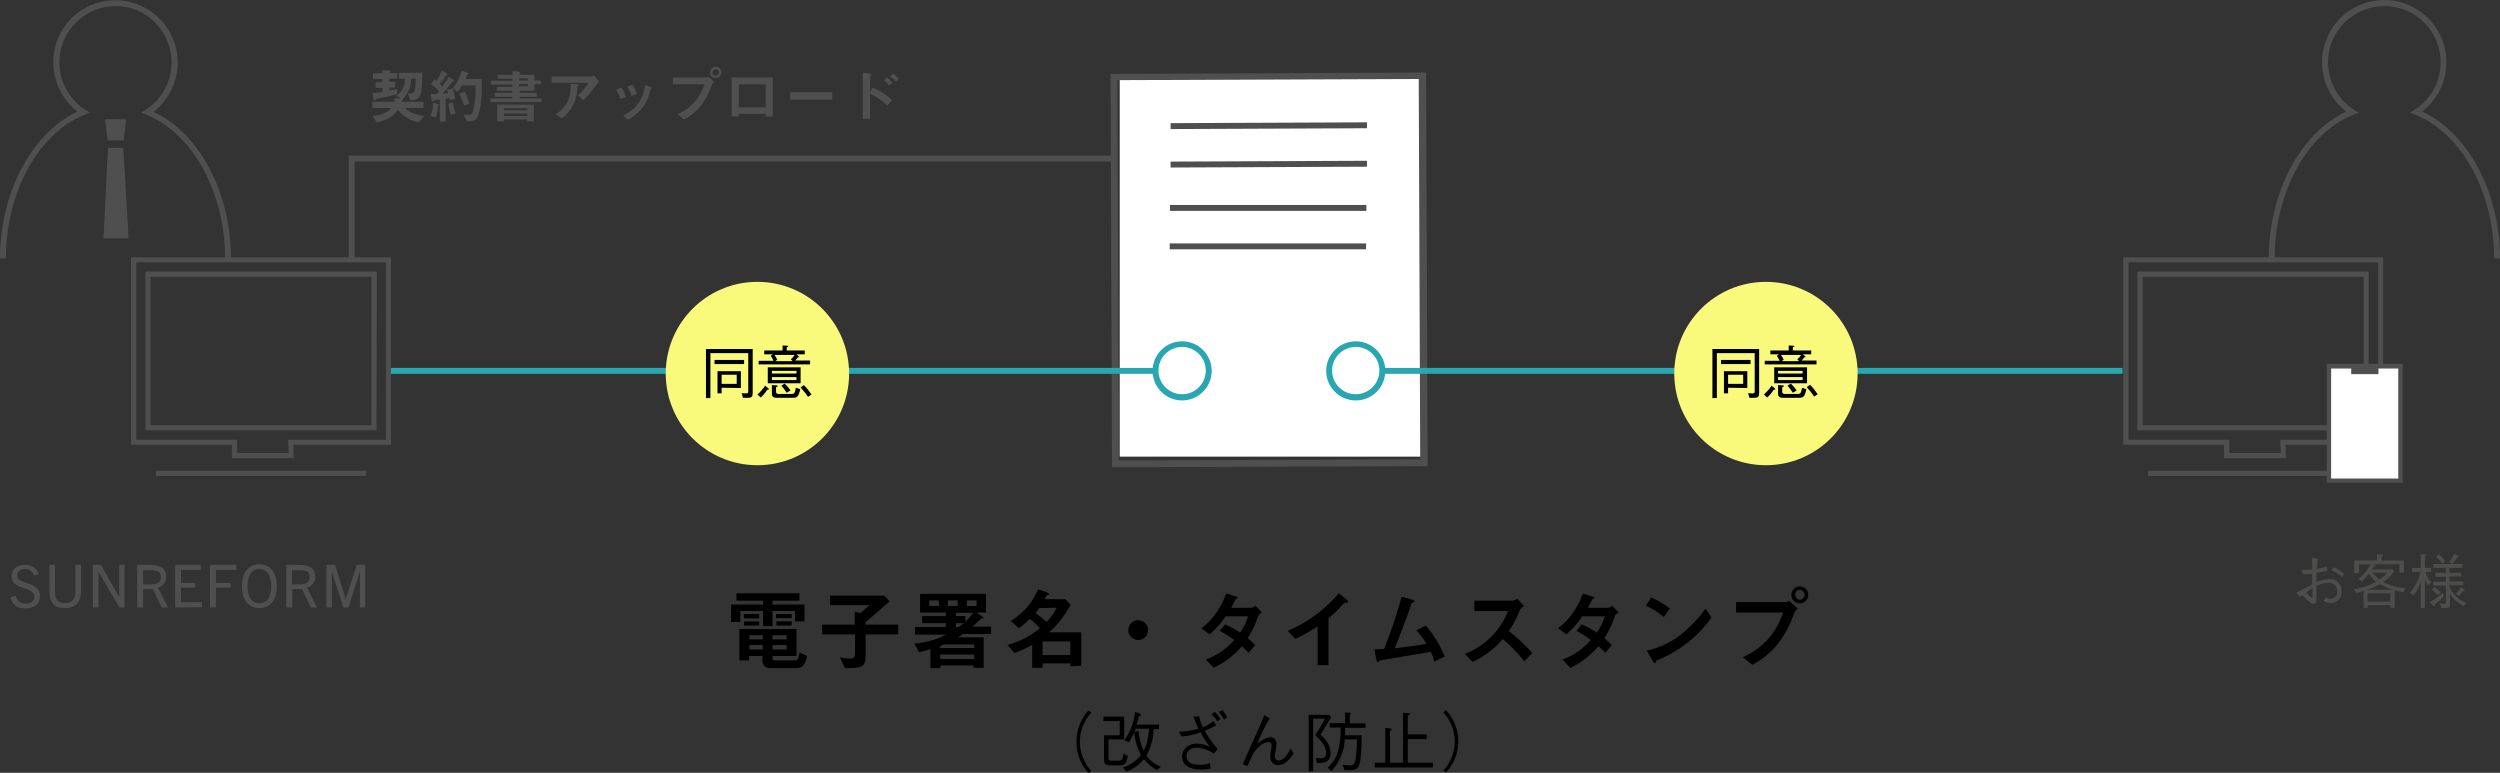 <?xml version="1.0" encoding="utf-8"?>
<!-- Generator: Adobe Illustrator 26.0.2, SVG Export Plug-In . SVG Version: 6.00 Build 0)  -->
<svg version="1.1" id="レイヤー_1" xmlns="http://www.w3.org/2000/svg" xmlns:xlink="http://www.w3.org/1999/xlink" x="0px"
	 y="0px" viewBox="0 0 845.3 261.3" style="enable-background:new 0 0 845.3 261.3;" xml:space="preserve">
<rect x="0" y="0" width="845.3" height="261.3" fill="#333333" stroke="none"/>
<style type="text/css">
	.st0{fill:#FFFFFF;}
	.st1{fill:#4F4F4F;}
	.st2{fill:#4D4D4C;}
	.st3{fill:#28A6B1;}
	.st4{fill:#F9FA7B;}
</style>
<g id="レイヤー_2_00000159444379252430068560000012081567465986823841_">
	<g id="レイヤー_1-2">
		<rect x="378.6" y="26.4" class="st0" width="103.4" height="128"/>
		<polygon class="st1" points="119.9,87.2 117.9,87.2 117.9,52.6 376.3,52.6 376.3,54.6 119.9,54.6 		"/>
		<path d="M268.8,210.1v-3.5h-7.6v5.1h-3.2v-5.1h-7.7v3.7h-3.1v-5.9h10.8v-1.3h-9v-2.5h21.3v2.5h-9.1v1.3H272v5.7L268.8,210.1z
			 M268.6,225.9h-8.1c-1.3,0.2-2.5-0.8-2.7-2.1c0-0.2,0-0.4,0-0.6v-1.4h-4.5v1.5H250v-10.6h19.3v9.1h-8.1v0.6c0,0.6,0.1,0.9,0.9,0.9
			h6.5c1,0,1.5-0.4,1.7-2.7l2.6,1.2C272,225.5,271.3,225.9,268.6,225.9L268.6,225.9z M251.5,209.1v-1.5h5.2v1.5H251.5z M251.6,211.5
			v-1.4h5.1v1.4H251.6z M257.9,214.8h-4.5v1.4h4.5V214.8z M257.9,218.1h-4.5v1.5h4.5V218.1z M266,214.8h-4.8v1.4h4.8L266,214.8z
			 M266,218.1h-4.8v1.5h4.8L266,218.1z M262.4,209v-1.4h5.3v1.4H262.4z M262.5,211.5v-1.4h5.2v1.4H262.5z"/>
		<path d="M292.7,214.5v7.1c0,4.1-1.3,4.3-7,4.3l-1.7-3.6c1.1,0.2,2.2,0.3,3.4,0.4c0.9,0,1.7-0.3,1.7-1.7v-6.5H278v-3.3h11v-4.4
			l1.9,0.5c1.5-1.2,2.6-2.2,3-2.7h-13.2v-3.2H299l1.8,1.9c-3.3,3-5.9,5.2-8.1,7v0.9h11v3.3L292.7,214.5z"/>
		<path d="M325.4,214.5c-0.5,0.4-1,0.7-1.6,1h8.8v10.3h-3.4V225H318v0.9h-3.4v-6.4c-1.6,0.5-2.3,0.7-3.9,1l-1.5-2.9
			c3.7-0.3,7.4-1.3,10.7-3h-10.5V212h10.4v-1.3h-8v-2.4h8v-1.2h-8.7v-6.3h22.3v6.3h-3.3l2,1.3c0.3,0.2,0.5,0.4,0.5,0.5
			s-0.3,0.2-0.5,0.2s-0.4,0.1-0.9,0.6s-1.5,1.4-2.4,2.2h6.3v2.5H325.4z M317.4,203h-3.2v1.9h3.3L317.4,203z M329.4,217.9h-10.2
			c-0.3,0.1-0.8,0.4-1.3,0.6v0.6h11.5L329.4,217.9z M329.4,221.3h-11.5v1.5h11.5L329.4,221.3z M323.8,203h-3.3v1.9h3.3V203z
			 M323.2,207.2v1.1h3.2v1.9c1-0.9,1.9-1.9,2.6-3L323.2,207.2z M323.2,210.7v1.3h1c0.3-0.2,0.8-0.6,1.7-1.3L323.2,210.7z M330.2,203
			h-3.3v1.9h3.3V203z"/>
		<path d="M361.9,225.3v-1h-9.4v1.5H349V218c-1.9,1.1-3.9,2-5.9,2.8l-2.5-2.7c4-1.1,7.8-3,11-5.7c-1-1.2-2.2-2.2-3.4-3.1
			c-1.2,1.1-2.4,2.2-3.7,3.1l-2.7-2.4c5.2-3.6,7-6,9.2-10.7l2.8,0.9c0.2,0.1,0.9,0.4,0.9,0.7c0,0.1,0,0.2-0.1,0.2
			c-0.1,0.1-0.7,0.2-0.8,0.3s-0.5,1-0.6,1.2h7l1.8,1.9c-1.9,3.5-4.3,6.7-7.3,9.3h10.9v11.3L361.9,225.3z M351.4,205.6
			c-0.4,0.6-0.8,1.2-1.3,1.7c1.3,0.9,2.6,1.9,3.8,3c1.3-1.4,2.5-3,3.4-4.8L351.4,205.6z M361.9,216.9h-9.4v4.6h9.4V216.9z"/>
		<path d="M384.9,216.4c-1.9,0-3.4-1.5-3.4-3.3c0-1.9,1.5-3.4,3.3-3.4c1.9,0,3.4,1.5,3.4,3.3c0,0,0,0,0,0
			C388.2,214.9,386.7,216.4,384.9,216.4z"/>
		<path d="M425.3,208.6c-0.8,2.5-2,4.9-3.4,7.2c0.8,0.6,1.5,1.3,2.5,2.3l-2.2,2.6c-0.5-0.5-1.1-1.1-2.3-2.2
			c-2.6,3.1-5.8,5.5-9.5,7.3l-2.7-2.8c3.7-1.3,7-3.6,9.6-6.6c-1.6-1.2-3.2-2.2-4.9-3.1l1.8-2.2c1.8,0.8,3.5,1.7,5.1,2.8
			c1.2-1.7,2.1-3.5,2.7-5.5h-7.6c-1.5,2.3-3.3,4.3-5.4,6.1l-2.8-2.1c4.2-2.9,7.1-8,8.4-11.7l3.3,1c0.2,0.1,0.6,0.2,0.6,0.4
			s-0.3,0.3-0.7,0.5c-0.4,0.7-0.9,1.9-1.5,2.9h6.9c0.5-0.1,1-0.4,1.3-0.7l2.2,2.3C426,207.4,425.5,207.9,425.3,208.6z"/>
		<path d="M455,203.8c-0.4,0-0.5,0.1-0.9,0.5c-1.5,1.7-3.1,3.3-4.9,4.7v15.9h-3.7v-13.1c-2.4,1.6-4.9,3-7.5,4.2l-2.6-2.7
			c6.7-2.8,12.6-7.2,17.3-12.7l2.6,2.1c0.1,0.1,0.5,0.5,0.5,0.7S455.6,203.8,455,203.8z"/>
		<path d="M485,223.7c-0.3-1.1-0.7-2.3-1.2-3.3c-2.9,0.5-17.1,2.8-17.3,3s-0.4,0.4-0.5,0.4c-0.1,0.1-0.1,0.1-0.2,0.1
			c-0.2,0-0.3-0.3-0.4-0.8l-0.7-3.5c0.7,0,1.6-0.1,3.3-0.2c2.3-5.8,4.3-11.6,5.9-17.6l3.5,0.9c0.3,0.1,0.8,0.3,0.8,0.6
			s-0.1,0.2-0.6,0.5c-0.3,0.1-0.4,0.2-0.6,1.1c-1.6,4.6-4.1,11.1-5.4,14.3c4.2-0.5,7.4-0.9,10.7-1.5c-1-1.7-2.1-3.2-3.4-4.6l3.2-1.6
			c2.7,3.1,4.8,6.7,6.4,10.5L485,223.7z"/>
		<path d="M515.4,223.6c-2.1-2.7-4.6-5.3-7.3-7.5c-2.8,3.3-6.3,5.9-10.2,7.7l-2.6-2.7c3.6-1.4,6.9-3.6,9.5-6.4
			c2.2-2.3,3.9-5.1,5.1-8.1h-11.4v-3.5h12.9c0.6-0.1,1.1-0.3,1.6-0.7l2.3,2.5c-0.7,0.4-1.3,1-1.6,1.8c-0.9,2.3-2.1,4.6-3.5,6.7
			c2.9,2.2,5.5,4.7,7.9,7.4L515.4,223.6z"/>
		<path d="M545.9,208.6c-0.8,2.5-2,4.9-3.4,7.2c0.7,0.6,1.5,1.3,2.5,2.3l-2.2,2.6c-0.5-0.5-1.1-1.1-2.3-2.2c-2.6,3-5.8,5.5-9.5,7.3
			l-2.7-2.8c3.7-1.3,7-3.6,9.6-6.6c-1.6-1.2-3.2-2.2-4.9-3.1l1.8-2.2c1.8,0.8,3.5,1.7,5.1,2.8c1.2-1.7,2.1-3.5,2.7-5.5h-7.6
			c-1.5,2.3-3.3,4.3-5.4,6.1l-2.8-2.1c4.2-2.9,7.1-8,8.4-11.7l3.3,1c0.2,0.1,0.6,0.2,0.6,0.4s-0.3,0.3-0.7,0.5
			c-0.4,0.7-0.9,1.9-1.5,2.9h6.9c0.5-0.1,1-0.4,1.3-0.7l2.2,2.3C546.6,207.4,546.1,207.9,545.9,208.6z"/>
		<path d="M562.6,208.6c-1.9-1.5-3.9-2.8-6.1-3.8l1.8-2.8c2.2,1,4.3,2.2,6.3,3.7L562.6,208.6z M571.3,216.7
			c-3.4,2.8-7.2,5.1-11.2,6.6c-0.2,0.4-0.2,0.9-0.5,0.9s-0.4-0.2-0.7-0.6l-2.1-3.6c4-0.9,7.8-2.6,11.1-5.1c3.4-2.6,6.3-5.7,8.8-9.1
			l2,3C576.6,211.8,574.1,214.4,571.3,216.7z"/>
		<path d="M606.6,207.4c-1.2,3.6-3,7-5.3,10.1c-2.4,3-5.4,5.5-8.8,7.3l-3.2-2.6c3.9-1.7,7.4-4.4,9.9-7.8c1.6-2.2,2.9-4.7,3.7-7.3
			H587v-3.5h16.9c0.4,0,0.7-0.2,1-0.5l3,2.7C607.3,206.2,606.8,206.7,606.6,207.4z M608.6,204c-1.6,0-2.9-1.2-2.9-2.8
			c0-1.6,1.2-2.9,2.8-2.9c1.6,0,2.9,1.2,2.9,2.8c0,0,0,0,0,0C611.4,202.7,610.2,204,608.6,204C608.6,204,608.6,204,608.6,204
			L608.6,204z M608.6,199.4c-0.9,0-1.6,0.7-1.6,1.7c0,0,0,0,0,0c0,0.9,0.7,1.7,1.6,1.7c0.9-0.1,1.6-0.9,1.6-1.8
			C610.1,200.2,609.4,199.5,608.6,199.4z"/>
		<path class="st1" d="M11.5,194.6c-0.4-1.3-1.6-2.2-3-2.2c-1.6,0-2.7,0.8-2.7,2.2c0,3.3,7.7,1.7,7.7,6.9c0,2.8-2,4.2-4.9,4.2
			s-4.2-1.1-5.1-3.7l1.8-0.6c0.6,1.8,1.5,2.7,3.4,2.7c1.7,0,2.9-0.8,2.9-2.4c0-3.6-7.7-1.9-7.7-6.9c0-2.4,1.9-3.8,4.5-3.8
			s4,1.1,4.7,3.2L11.5,194.6z"/>
		<path class="st1" d="M25.5,191h1.9v8.7c0,3.7-1.6,5.9-5.5,5.9s-5.2-2.2-5.2-5.9V191h1.9v9.1c0,2.6,1,3.8,3.3,3.8s3.6-1.2,3.6-3.8
			V191z"/>
		<path class="st1" d="M40.4,205.4l-7.1-12.1l0,0v12.1h-1.9V191h2.7l6.2,10.9l0,0V191h1.8v14.4L40.4,205.4z"/>
		<path class="st1" d="M54.7,205.4l-3-6.2h-3.3v6.2h-2V191h4.4c3.7,0,5.4,1.4,5.4,4c0.1,1.7-1.1,3.3-2.8,3.7l3.4,6.7L54.7,205.4z
			 M51,197.6c1.2,0,3.4-0.2,3.4-2.4s-1.7-2.4-3.3-2.4h-2.7v4.8H51z"/>
		<path class="st1" d="M59.2,205.4V191h8.7v1.7h-6.7v4.4h4.8v1.6h-4.8v4.9h7.1v1.7L59.2,205.4z"/>
		<path class="st1" d="M71,205.4V191h8.9v1.7H73v4.4h5v1.6h-5v6.6L71,205.4z"/>
		<path class="st1" d="M81.8,198.2c0-4.3,2-7.4,5.9-7.4s5.9,3.1,5.9,7.4c0,4.6-2.2,7.4-5.9,7.4S81.8,202.8,81.8,198.2z M91.7,198.2
			c0-3.7-1.5-5.8-4-5.8s-4,2.1-4,5.8s1.5,5.8,4,5.8S91.7,201.9,91.7,198.2z"/>
		<path class="st1" d="M105.1,205.4l-3-6.2h-3.3v6.2h-2V191h4.4c3.7,0,5.4,1.4,5.4,4c0.1,1.7-1.1,3.3-2.8,3.7l3.4,6.7L105.1,205.4z
			 M101.3,197.6c1.2,0,3.4-0.2,3.4-2.4s-1.7-2.4-3.3-2.4h-2.7v4.8H101.3z"/>
		<path class="st1" d="M121.7,205.4v-12.2l0,0l-3.9,12.2h-1.7l-3.9-12.2l0,0v12.2h-1.8V191h2.9l3.6,11.7l0,0l3.7-11.7h2.9v14.4
			L121.7,205.4z"/>
		<path class="st2" d="M783.7,189c-0.2,1.1-0.3,2.3-0.4,3.4c1.2-0.2,2.4-0.5,3.5-0.9l0.1,1.5c-0.9,0.2-1.7,0.4-3.7,0.7v3.1
			c1.4-0.6,3-0.9,4.5-1c2.2-0.1,3.9,1.6,4,3.8c0,0.1,0,0.2,0,0.4c0.2,2-1.3,3.7-3.3,3.9c-0.1,0-0.3,0-0.4,0c-0.9,0-1.7-0.3-2.4-0.8
			l0.8-1.1c0.5,0.3,1,0.5,1.6,0.5c1.3,0,2.4-1.2,2.3-2.5c0,0,0,0,0-0.1c0-1.7-1.4-3-3.1-2.9c0,0,0,0,0,0c-1.4,0.1-2.7,0.5-4,1.1
			c0,0.7,0,4,0,4.6s0,1.5-0.9,1.5c-0.6,0-1.1-0.2-2.4-1.6c-0.3-0.3-1.1-1.2-1.4-1.2s-0.2,0-0.8,0.4l-1.3-1.3
			c0.9-0.4,4.6-2.5,5.4-2.9V194c-0.9,0.1-2.2,0.2-3,0.2l-0.6-1.5c1.4,0,2.2,0,3.6-0.1c0.1-1.4,0-2.7-0.1-4.1L783.7,189z
			 M781.9,198.8c-0.8,0.5-1.5,1-2.2,1.6c0.5,0.5,1.6,1.7,2,1.7s0.2-0.2,0.2-0.7L781.9,198.8z M789,191.8c1.3,0.5,2.5,1.3,3.6,2.2
			l-0.7,1.1c-1-1-2.3-1.8-3.6-2.3L789,191.8z"/>
		<path class="st2" d="M812.6,200.3c-1.3-0.3-1.8-0.4-2.9-0.7v5.9h-1.4v-0.9h-7.7v0.9h-1.4v-5.7c-1.3,0.4-2,0.6-2.4,0.7l-1-1.3
			c2.7-0.3,5.3-1.2,7.7-2.5c-1-0.7-1.9-1.7-2.5-2.7c-0.8,0.9-1.6,1.8-2.4,2.6l-1.1-0.9c1.7-1.4,3.1-3,4.1-4.9h-4v3H796v-4.3h7.7
			v-2.1l1.5,0.1c0.2,0,0.5,0,0.5,0.3s-0.2,0.3-0.5,0.4v1.3h7.6v4.1h-1.5v-2.8h-8.9l0.7,0.4c0.1,0,0.2,0.1,0.2,0.2s-0.2,0.2-0.6,0.1
			c-0.5,0.7-0.5,0.7-0.7,1h6.9l0.6,0.7c-1,1.4-2.2,2.6-3.7,3.6c2.3,1.2,4.9,1.9,7.5,2.1L812.6,200.3z M804.7,197.5
			c-1.4,0.8-2.8,1.4-4.3,1.9h8.8C807.6,199,806.1,198.3,804.7,197.5z M808.2,200.6h-7.7v2.8h7.7V200.6z M802.2,193.6
			c0.7,0.9,1.5,1.7,2.4,2.3c1-0.6,1.9-1.4,2.6-2.3H802.2z"/>
		<path class="st2" d="M821.1,197.8c-0.5-0.5-0.9-1.1-1.2-1.8v9.6h-1.4v-8.8c-0.6,1.6-1.4,3.2-2.4,4.5l-1.2-0.8
			c1.7-2.1,2.9-4.5,3.5-7.1h-2.8V192h2.9v-4.6l1.4,0.1c0.1,0,0.5,0,0.5,0.2s-0.3,0.2-0.5,0.3v4h2.1v1.4h-1.9c0.3,1.3,1,2.6,2,3.5
			L821.1,197.8z M823.2,204.4c0,0.1,0.1,0.6-0.2,0.6s-0.4-0.2-0.5-0.3l-0.9-1.1c1.6-0.9,3-1.9,4.3-3.2l0.4,1.3
			C824.9,203.1,824,203.8,823.2,204.4z M824.3,201.2c-0.6-0.7-1.3-1.3-2-1.8l0.9-0.9c0.7,0.5,1.4,1.1,2.1,1.8L824.3,201.2z M833,205
			c-1-0.6-1.9-1.2-2.8-2c-0.7-0.7-1.3-1.4-1.8-2.2v3.5c0,1.3-0.7,1.3-1.5,1.3h-1.4l-0.6-1.6c0.3,0,1.4,0.2,1.6,0.2
			c0.5,0,0.5-0.2,0.5-0.6V198h-4.3v-1.3h4.3v-1.7h-3.5v-1.3h3.5v-1.7h-4.2v-1.3h6.3l-1-0.6c0.7-0.9,1.2-1.8,1.7-2.8l1.2,0.5
			c0.1,0.1,0.4,0.2,0.4,0.4s-0.2,0.2-0.6,0.2c-0.5,0.8-1,1.6-1.6,2.3h3.4v1.3h-4.4v1.7h4v1.2h-4v1.7h4.7v1.3h-4.7v0.5
			c1.1,2.5,3.2,4.4,5.7,5.5L833,205z M825.8,190.6c-0.6-0.8-1.3-1.6-2.1-2.3l0.9-0.9c0.8,0.6,1.5,1.4,2.1,2.3L825.8,190.6z
			 M832.8,199.8c-0.4,0.6-0.9,1.2-1.4,1.7l-1-0.8c0.7-0.7,1.3-1.4,1.8-2.2l1,0.8c0.1,0.1,0.3,0.2,0.3,0.3S833.1,199.7,832.8,199.8
			L832.8,199.8z"/>
		<path d="M369,241c-0.8,0.8-1.5,1.7-2,2.7c-2.5,4.4-2.5,9.8,0,14.2c0.5,1,1.2,1.9,2,2.7l-0.9,0.8c-0.8-0.8-1.5-1.8-2.1-2.8
			c-2.7-4.8-2.7-10.7,0-15.6c0.6-1,1.2-2,2.1-2.8L369,241z"/>
		<path d="M378.2,258.8h-2.7c-2.1,0-2.2-0.8-2.2-2.3v-7.9h5.3v-4.8h-5.5v-1.5h7v7.7h-5.3v6.1c0,0.9,0.1,1.1,1.1,1.1h2.2
			c1.4,0,1.5-0.4,1.8-2.4l1.4,0.8C380.9,258.3,380.4,258.8,378.2,258.8z M391.2,260.4c-1.7-0.9-3.2-2.2-4.4-3.7
			c-1.6,1.9-3.6,3.3-5.9,4.2l-1.2-1.4c2.4-0.8,4.6-2.2,6.1-4.2c-1.3-2.4-2.1-5.1-2.3-7.8l1.5-0.3c0.2,2.3,0.7,4.6,1.7,6.7
			c0.8-1.5,1.5-3.4,1.8-7.5H384c-0.6,1.6-1.4,3.1-2.3,4.6l-1.5-0.7c2-2.9,3.2-6.2,3.6-9.6l1.6,0.6c0.2,0.1,0.4,0.2,0.4,0.4
			s-0.2,0.3-0.7,0.5c-0.2,0.9-0.5,1.9-0.8,2.8h7.6v1.5h-1.8c-0.1,3.2-1,6.3-2.5,9.1c1.3,1.6,3,2.9,4.9,3.6L391.2,260.4z"/>
		<path d="M409.3,259.9c-1.1,0.2-2.1,0.3-3.2,0.3c-1.2,0-6.4-0.1-6.4-4.4c0-2.6,2.2-4.4,5.1-4.4c1.5,0.1,3,0.4,4.3,1.1
			c-1.2-1.5-2.3-3.2-3.2-4.9c-2,0.8-4.2,1.3-6.4,1.4l-0.9-1.6c2.2,0,4.5-0.4,6.6-1c-1-2.2-1.5-3.4-1.7-4.1l2-0.1
			c0.2,1.3,0.6,2.5,1.2,3.7c1.3-0.5,2.5-1.2,3.6-2.1l0.9,1.5c-1.7,0.9-3,1.4-3.8,1.8c0.9,1.7,1.9,3.2,3.1,4.7
			c0.2,0.2,1.1,1.3,1.2,1.5l-1.3,1.5c-1.7-1.2-3.7-1.9-5.7-2c-3,0-3.5,1.9-3.5,2.8c0,2.6,2.3,3,4.7,3c1.1,0,2.2-0.2,3.2-0.6
			L409.3,259.9z M410.8,240.7c0.7,0.7,1.3,1.6,1.9,2.4l-1.1,0.8c-0.5-0.9-1.2-1.7-2-2.4L410.8,240.7z M413.3,240.1
			c0.7,0.8,1.2,1.6,1.7,2.5l-1.1,0.7c-0.5-0.9-1.1-1.8-1.8-2.6L413.3,240.1z"/>
		<path d="M429.3,242.9c-1.6,2.7-3,5.6-4.2,8.5c1.4-1,3-2.1,4.5-2.1c1.1,0,2,0.9,2,2c0,0.1,0,0.1,0,0.2c0,1-0.2,1.9-0.4,2.9
			c-0.1,0.5-0.1,0.9-0.1,1.4c0,1.2,0.7,1.3,1.2,1.3c2,0,3.4-2.6,4.1-4l1,1.6c-0.7,1.3-1.7,2.3-2.8,3.2c-0.7,0.5-1.6,0.8-2.5,0.8
			c-1.5,0-2.6-1-2.6-2.9c0-0.8,0.1-1.6,0.3-2.4c0-0.2,0.2-1.2,0.2-1.4c0-0.6-0.5-1.1-1.1-1.1c0,0,0,0-0.1,0c-1.6,0-3.4,1.8-3.6,2
			c-1.3,1.3-1.7,2.3-3.4,6.1l-1.6-0.6c0.9-2.1,5-11.3,5.9-13.2c0.4-0.9,0.7-1.6,1.4-3.4L429.3,242.9z"/>
		<path d="M446.5,248.4c1.3,1.2,3.4,3.2,3.4,6.2c0,3.5-2.8,3.4-4.6,3.4l-0.4-1.7c0.5,0,1.1,0.1,1.6,0.1s1.9,0,1.9-1.8
			c0-2.6-2.4-4.8-3.7-6c1.7-2.6,2.5-4.1,3.3-5.6H444v17.8h-1.5v-19.1h6.9l0.7,0.8C448.5,245.1,447.4,246.9,446.5,248.4z
			 M454.8,246.1c0,0.6,0,1.9,0,2.5h5.6c0,3.7-0.2,8-0.7,9.7c-0.6,2-1.6,2.1-3.8,2.1c-0.5,0-0.9,0-1.4-0.1l-0.5-1.7
			c0.8,0.1,1.6,0.2,2.4,0.2c1.1,0,1.6-0.3,2-2.5c0.3-2.1,0.4-4.2,0.4-6.3h-4.1c-0.2,4-1.8,7.8-4.5,10.7l-1.3-1.1
			c1.7-1.6,3-3.6,3.6-5.9c0.6-2.5,0.9-5.1,0.8-7.7h-3.7v-1.5h5.2v-3.6l1.7,0.1c0.2,0,0.3,0.1,0.3,0.2s-0.2,0.3-0.4,0.5v2.9h5.3v1.5
			H454.8z"/>
		<path d="M468.4,246.1l1.6,0.2c0.1,0,0.6,0.1,0.6,0.3s-0.1,0.3-0.6,0.5v10.8h4.4v-16.9l1.9,0.2c0.2,0,0.5,0,0.5,0.2
			s-0.2,0.3-0.8,0.5v6.4h6.4v1.6h-6.4v8h8.5v1.6h-19.7v-1.6h3.6V246.1z"/>
		<path d="M488,260.5c0.8-0.8,1.5-1.7,2-2.7c2.5-4.4,2.5-9.8,0-14.2c-0.5-1-1.2-1.9-2-2.7l0.9-0.8c0.8,0.8,1.5,1.8,2.1,2.8
			c2.8,4.8,2.8,10.7,0,15.5c-0.6,1-1.2,1.9-2.1,2.8L488,260.5z"/>
		<path class="st1" d="M78.1,87.4h-2c0-22.3-10.9-42.3-26.6-48.6l-1.8-0.7l1.6-1c8.8-5.7,11.4-17.4,5.7-26.3S37.6-0.6,28.8,5.1
			s-11.4,17.4-5.7,26.3c1.5,2.3,3.4,4.2,5.7,5.7l1.6,1l-1.8,0.7C12.9,45.1,2,65.1,2,87.4H0C0,65.1,10.7,45,26.2,37.7
			C17,30.6,15.3,17.4,22.4,8.2S42.7-2.6,51.9,4.5s10.9,20.3,3.8,29.5c-1.1,1.4-2.3,2.7-3.8,3.8C67.4,45,78.1,65.1,78.1,87.4z"/>
		<path class="st1" d="M845.3,87.4h-2c0-22.3-10.9-42.3-26.6-48.6l-1.8-0.7l1.6-1c8.8-5.7,11.4-17.4,5.7-26.3s-17.4-11.4-26.3-5.7
			s-11.4,17.4-5.7,26.3c1.5,2.3,3.4,4.2,5.7,5.7l1.6,1l-1.8,0.7c-15.7,6.3-26.6,26.3-26.6,48.6h-2c0-22.3,10.7-42.4,26.2-49.7
			c-9.2-7.1-10.9-20.3-3.8-29.5s20.3-10.9,29.5-3.8s10.9,20.3,3.8,29.5c-1.1,1.4-2.3,2.7-3.8,3.8C834.6,45,845.3,65.1,845.3,87.4z"
			/>
		<polygon class="st1" points="41.8,47.5 36.4,47.5 35.5,40.3 42.7,40.3 		"/>
		<polygon class="st1" points="43.5,80.6 35,80.6 36.5,50 41.7,50 		"/>
		<path class="st1" d="M141.6,41.4c-2.8-0.5-5.3-2-7.1-4.3c-1.1,2-3.7,3.6-7.1,4.3l-1.5-2.2c2.1-0.1,5-0.8,6.4-2.7h-6.4v-2.1h7.4
			c0.1-0.4,0.1-0.8,0.2-1.2l2,0.1l-1.5-0.9c1.9-1.3,3-3.5,2.9-5.8h-2v-2h7.9c0,2.2-0.1,4.3-0.4,6.5c-0.3,2.2-1.7,2.8-3.6,2.8
			l-0.9-2.4c0.3,0.1,0.6,0.1,0.9,0.1c0.6,0.1,1.1-0.3,1.4-0.8c0.2-1.4,0.4-2.8,0.4-4.2h-1.6c0.1,2.6-1,5.2-2.9,6.9
			c0.1,0,0.2,0.1,0.2,0.2s0,0.1-0.2,0.2s-0.2,0.1-0.3,0.5h7.4v2.1h-6.1c0.6,0.8,1.5,1.4,2.4,1.7c1.3,0.5,2.6,0.9,3.9,1L141.6,41.4z
			 M134.2,31.9c-3.1,0.8-5.5,1.3-6.8,1.5c-0.2,0-0.3,0.1-0.4,0.3c-0.1,0.3-0.2,0.3-0.3,0.3s-0.3-0.1-0.4-0.6l-0.4-1.9
			c1.5-0.1,2.3-0.2,3.4-0.4v-1.4h-2.3v-1.9h2.3v-1.1h-3.2v-1.9h3.2v-1h1.8c0.3,0,1,0,1,0.2c0,0.1,0,0.2-0.2,0.3s-0.2,0.2-0.2,0.4
			h2.6v1.9h-2.6v1.1h1.9v1.9h-1.9v1c1.1-0.2,1.8-0.3,2.7-0.5L134.2,31.9z"/>
		<path class="st1" d="M148.1,35.7c0,1.4-0.3,2.8-0.8,4.1l-1.7-0.5c0.5-1.5,0.8-3,0.8-4.5l1.6,0.3c0.1,0,0.4,0.1,0.4,0.2
			S148.3,35.5,148.1,35.7z M152.2,33.9c0-0.2-0.1-0.5-0.2-0.8c-0.4,0.1-0.9,0.2-1.3,0.3v7.7h-2v-7.4c-0.7,0.1-1.5,0.2-1.8,0.2
			c-0.2,0-0.3,0.1-0.4,0.2c-0.2,0.2-0.2,0.2-0.3,0.2c-0.1,0-0.2-0.1-0.2-0.2l-0.4-2.3c0.9,0,1.3,0,2.1,0c0.2-0.2,0.5-0.6,0.8-0.9
			c-0.8-0.9-1.7-1.7-2.8-2.4l1.2-1.7c0.2,0.2,0.5,0.3,0.7,0.5c0.7-1,1.3-2.2,1.8-3.4l1.8,1c0.1,0,0.1,0.1,0.1,0.2
			c0,0.1-0.1,0.1-0.1,0.2c-0.3,0.1-0.3,0.2-0.4,0.2c-1,1.5-1.2,1.8-2.1,2.9c0.3,0.3,0.6,0.6,0.8,0.9c0.8-1.1,1.5-2.2,2.2-3.3
			l1.8,1.1c0.1,0,0.1,0.1,0.1,0.2c0,0.2-0.2,0.2-0.2,0.2c-0.3,0-0.3,0.1-0.6,0.4c-1,1.3-2.1,2.6-3.2,3.8c0.6,0,1.1-0.1,1.9-0.2
			c-0.1-0.4-0.2-0.8-0.3-1.2l1.8-0.4c0.4,1.1,0.7,2.3,0.9,3.5L152.2,33.9z M152.4,38.8c-0.4-1.3-0.6-2.5-0.8-3.8l1.6-0.3
			c0.2,1.3,0.4,2.5,0.8,3.7L152.4,38.8z M161.7,39.1c-0.6,1.6-1.7,1.9-2.9,1.9h-0.9l-1.1-2.3c0.6,0.1,1.2,0.1,1.8,0.1
			c0.6,0,1.1-0.2,1.4-1.4c0.5-2.3,0.8-4.6,0.8-7v-1.5h-4.6c-0.4,0.8-0.9,1.5-1.5,2.2l-1.6-1.3c1.4-1.7,2.4-3.7,3-5.9l2.1,0.7
			c0.1,0,0.2,0.1,0.2,0.2c0,0.1-0.1,0.2-0.1,0.2c-0.3,0.1-0.3,0.2-0.4,0.4c-0.1,0.4-0.3,0.9-0.5,1.3h5.5v3.7
			C162.9,33.4,162.5,36.3,161.7,39.1z M156.9,35.7c-0.4-1.4-0.9-2.7-1.6-4l1.8-0.7c0.7,1.3,1.2,2.7,1.6,4.1L156.9,35.7z"/>
		<path class="st1" d="M165.8,34.5v-1.2h7.4v-0.6h-5.9v-1.3h5.9v-0.7H168v-1.3h5.2v-0.8H166v-1.3h7.3v-0.7h-5.1v-1.3h5.1v-1.3
			l2.2,0.2c0.1,0,0.5,0,0.5,0.2s-0.1,0.2-0.1,0.2s-0.2,0.1-0.2,0.2v0.5h5v1.9h2.2v1.3h-2.2v2.2h-5v0.7h5.8v1.3h-5.8v0.6h7.4v1.2
			H165.8z M178.3,41v-0.6h-7.9V41h-2.3v-5.6h12.4V41H178.3z M178.3,36.6h-7.9v0.7h7.9V36.6z M178.3,38.4h-7.9v0.8h7.9V38.4z
			 M178.5,26.5h-3v0.7h3V26.5z M178.5,28.4h-3v0.8h3V28.4z"/>
		<path class="st1" d="M197.3,33.9l-1.9-1.6c1.4-1.3,2.7-2.7,3.6-4.3h-12.5v-2.1h13.5c0.3-0.1,0.5-0.2,0.7-0.4l1.8,1.9
			C201,29.7,199.3,31.9,197.3,33.9z M195.6,29c0,0.1-0.3,0.3-0.3,0.3s-0.1,1.4-0.2,1.7c-0.3,3.6-2.2,6.9-5.1,9l-2.1-1.3
			c4.2-2.9,5.2-6.1,5-10.3l2.3,0.1c0.4,0,0.5,0,0.5,0.2S195.6,29,195.6,29z"/>
		<path class="st1" d="M209.8,33.5c-0.4-1.1-0.9-2.2-1.5-3.2l1.8-0.7c0.7,1,1.2,2.1,1.5,3.2L209.8,33.5z M220.2,29.9
			c-0.2,0.1-0.2,0.2-0.4,1c-0.9,4.1-3.7,7.7-7.5,9.6l-1.6-1.4c3.9-1.9,6.6-4.7,7.4-10.3l2,0.6c0.3,0.1,0.4,0.2,0.4,0.4
			S220.4,29.9,220.2,29.9L220.2,29.9z M213.5,32.5c-0.3-1.1-0.8-2.2-1.4-3.2l1.8-0.7c0.6,1,1.1,2.1,1.4,3.2L213.5,32.5z"/>
		<path class="st1" d="M240.7,28.7c-0.8,2.4-2,4.7-3.5,6.8c-1.6,2-3.6,3.7-5.9,4.9l-2.2-1.8c2.6-1.1,4.9-2.9,6.6-5.2
			c1.1-1.5,1.9-3.1,2.5-4.9h-10.7v-2.3h11.3c0.2,0,0.5-0.1,0.7-0.3l2,1.8C241.2,27.9,240.9,28.2,240.7,28.7z M242,26.4
			c-1.1,0-1.9-0.8-1.9-1.9c0-1.1,0.8-1.9,1.9-1.9c1.1,0,1.9,0.8,1.9,1.9c0,0,0,0,0,0C243.9,25.5,243,26.4,242,26.4
			C242,26.4,242,26.4,242,26.4z M242,23.4c-0.6,0-1.1,0.5-1.1,1.1c0,0,0,0,0,0c0,0.6,0.5,1.1,1.1,1.1c0.6,0,1.1-0.5,1.1-1.1
			C243.1,23.9,242.6,23.4,242,23.4L242,23.4z"/>
		<path class="st1" d="M258.9,39.4v-0.9h-9.1v0.8h-2.4V26.2h13.9v13.2H258.9z M258.9,28.5h-9.1v7.8h9.1V28.5z"/>
		<path class="st1" d="M267.2,33.7v-2.5h14.2v2.5H267.2z"/>
		<path class="st1" d="M300,35.7c-1.7-1.7-3.6-3-5.8-4v8.5h-2.5V24.5l2.5,0.4c0,0,0.5,0.1,0.5,0.3s-0.5,0.4-0.5,0.5V31l0.9-1.4
			c2.4,1,4.5,2.4,6.5,4.2L300,35.7z M300.6,28.9c-0.5-0.7-1.1-1.3-1.8-1.8l1.1-0.9c0.7,0.5,1.3,1.1,1.8,1.8L300.6,28.9z M302.9,27.6
			c-0.5-0.7-1.2-1.3-1.9-1.8l1-0.9c0.7,0.5,1.3,1.1,1.9,1.8L302.9,27.6z"/>
		<path class="st1" d="M479.7,26.7l0.5,128.6l-101.9,0.4l-0.5-128.6L479.7,26.7 M482.2,24.5l-106.7,0.5L376,158l106.7-0.4
			L482.2,24.5L482.2,24.5z"/>
		
			<rect x="395.8" y="41.5" transform="matrix(1 -4.188778e-03 4.188778e-03 1 -0.174 1.798)" class="st1" width="66.4" height="2"/>
		
			<rect x="395.8" y="54.5" transform="matrix(1 -4.188778e-03 4.188778e-03 1 -0.229 1.798)" class="st1" width="66.4" height="2"/>
		<rect x="395.6" y="69.3" class="st1" width="66.4" height="2"/>
		<rect x="395.5" y="82.3" class="st1" width="66.4" height="2"/>
		<rect x="130.9" y="124.4" class="st3" width="267.5" height="2"/>
		<rect x="460.1" y="124.4" class="st3" width="257.6" height="2"/>
		<path class="st1" d="M772.9,154.9H752v-4.5h-34.1V87h87.9v63.4h-33L772.9,154.9z M753.8,153.2h17.4l-0.2-4.5h33.1v-60h-84.4v60
			h34.1V153.2z M800.9,145.5h-78.2V91.8h78.2V145.5z M724.5,143.8h74.7V93.6h-74.7V143.8z"/>
		<rect x="726.3" y="159.2" class="st1" width="71.1" height="1.7"/>
		<path class="st1" d="M99.3,154.9H78.4v-4.5H44.3V87h87.9v63.4h-33L99.3,154.9z M80.2,153.2h17.4l-0.2-4.5h33.1v-60H46.1v60h34.1
			V153.2z M127.3,145.5H49.2V91.8h78.2L127.3,145.5z M50.9,143.8h74.7V93.6H50.9V143.8z"/>
		<rect x="52.7" y="159.2" class="st1" width="71.1" height="1.7"/>
		<rect x="787.5" y="123.8" class="st0" width="24.2" height="38.7"/>
		<path class="st1" d="M812.4,163.2h-25.7V123h25.7V163.2z M788.2,161.8h22.7v-37.2h-22.7V161.8z"/>
		<rect x="795" y="124.3" class="st1" width="9.2" height="2.2"/>
		<circle class="st0" cx="399.7" cy="125.4" r="9"/>
		<path class="st3" d="M399.7,135.4c-5.5,0-10-4.5-10-10c0-5.5,4.5-10,10-10s10,4.5,10,10l0,0C409.7,130.9,405.2,135.4,399.7,135.4z
			 M399.7,117.3c-4.4,0-8,3.6-8,8s3.6,8,8,8s8-3.6,8-8S404.1,117.3,399.7,117.3z"/>
		<circle class="st0" cx="458.4" cy="125.4" r="9"/>
		<path class="st3" d="M458.4,135.4c-5.5,0-10-4.5-10-10c0-5.5,4.5-10,10-10s10,4.5,10,10l0,0C468.4,130.9,464,135.4,458.4,135.4z
			 M458.4,117.3c-4.4,0-8,3.6-8,8s3.6,8,8,8s8-3.6,8-8S462.8,117.3,458.4,117.3z"/>
		<circle class="st4" cx="256.1" cy="126.3" r="31"/>
		<circle class="st4" cx="597.1" cy="126.3" r="31"/>
		<path d="M252.9,134.5h-1.7l-0.4-1.6c0.5,0.1,0.9,0.1,1.4,0.1c0.7,0,0.8-0.1,0.8-0.7v-12.9h-12.8v15.2h-1.5v-16.6h15.8v14.8
			C254.5,134,254.3,134.5,252.9,134.5z M241.6,123.1v-1.4h10v1.4H241.6z M244,131.1v1.9h-1.4v-7.5h7.9v5.7L244,131.1z M249.1,126.7
			H244v3.1h5.1L249.1,126.7z"/>
		<path d="M259.4,131.8c-0.6,1-1.4,1.9-2.2,2.6l-1.1-1c1-0.9,1.9-1.9,2.6-3l1.1,0.9c0.1,0.1,0.2,0.2,0.2,0.3
			S259.6,131.8,259.4,131.8z M256.5,123.3v-1.3h5c-0.2-0.6-0.6-1.2-0.9-1.7l0.7-0.5h-2.9v-1.3h6.2v-1.7l1.5,0.1c0.1,0,0.4,0,0.4,0.2
			s-0.2,0.2-0.5,0.3v1.1h6.1v1.3h-2.8l0.7,0.6c0.1,0.1,0.2,0.2,0.2,0.3s-0.3,0.1-0.4,0.1c-0.3,0.4-0.6,0.7-0.9,1.1h5v1.3H256.5z
			 M259.6,129.6v-5.4h11.1v5.4H259.6z M269.3,125.4H261v0.9h8.3V125.4z M269.3,127.5H261v1h8.3V127.5z M268.1,134.5h-5.5
			c-1.6,0-1.6-0.9-1.6-1.5v-2.8l1.6,0.1c0.1,0,0.4,0.1,0.4,0.2s0,0.2-0.6,0.4v1.5c0,0.8,0.5,0.8,1.2,0.8h4.1c0.9,0,1.1-0.4,1.4-2.1
			l1.5,0.5C270,134.1,269.6,134.5,268.1,134.5L268.1,134.5z M261.8,119.9c0.4,0.5,0.7,1.1,1,1.7l-0.6,0.5h5.8l-0.6-0.6
			c0.5-0.4,0.9-0.9,1.3-1.5H261.8z M266,132.8c-0.5-0.8-1.2-1.7-1.8-2.4l1.1-0.7c0.8,0.7,1.4,1.5,2,2.3L266,132.8z M273.2,134.2
			c-0.7-1.1-1.6-2.2-2.5-3.2l1.1-0.8c1,1,1.8,2,2.6,3.2L273.2,134.2z"/>
		<path d="M593.2,134.5h-1.7l-0.4-1.6c0.5,0.1,0.9,0.1,1.4,0.1c0.7,0,0.8-0.1,0.8-0.7v-12.9h-12.8v15.2H579v-16.6h15.8v14.8
			C594.8,134,594.5,134.5,593.2,134.5z M581.9,123.1v-1.4h10v1.4H581.9z M584.3,131.1v1.9h-1.4v-7.5h7.9v5.7L584.3,131.1z
			 M589.4,126.7h-5.1v3.1h5.1V126.7z"/>
		<path d="M599.7,131.8c-0.6,1-1.4,1.9-2.2,2.6l-1.1-1c1-0.9,1.9-1.9,2.6-3l1.1,0.9c0.1,0.1,0.2,0.2,0.2,0.3
			S599.9,131.8,599.7,131.8z M596.7,123.3v-1.3h5c-0.2-0.6-0.6-1.2-0.9-1.7l0.7-0.5h-2.9v-1.3h6.2v-1.7l1.5,0.1c0.1,0,0.4,0,0.4,0.2
			s-0.2,0.2-0.5,0.3v1.1h6.2v1.3h-2.8l0.7,0.6c0.1,0.1,0.2,0.2,0.2,0.3s-0.3,0.1-0.4,0.1c-0.3,0.4-0.6,0.7-0.9,1.1h5v1.3H596.7z
			 M599.9,129.6v-5.4H611v5.4H599.9z M609.5,125.4h-8.3v0.9h8.3V125.4z M609.5,127.5h-8.3v1h8.3V127.5z M608.3,134.5h-5.5
			c-1.6,0-1.6-0.9-1.6-1.5v-2.8l1.6,0.1c0.1,0,0.4,0.1,0.4,0.2s0,0.2-0.6,0.4v1.5c0,0.8,0.5,0.8,1.2,0.8h4.1c0.9,0,1.1-0.4,1.4-2.1
			l1.5,0.5C610.2,134.1,609.8,134.5,608.3,134.5L608.3,134.5z M602.1,119.9c0.4,0.5,0.7,1.1,1,1.7l-0.6,0.5h5.8l-0.6-0.6
			c0.5-0.4,0.9-0.9,1.3-1.5H602.1z M606.2,132.8c-0.5-0.8-1.2-1.7-1.8-2.4l1.1-0.7c0.8,0.7,1.4,1.5,2,2.3L606.2,132.8z M613.4,134.1
			c-0.7-1.1-1.6-2.2-2.5-3.2l1.1-0.8c1,1,1.8,2,2.6,3.2L613.4,134.1z"/>
	</g>
</g>
</svg>
